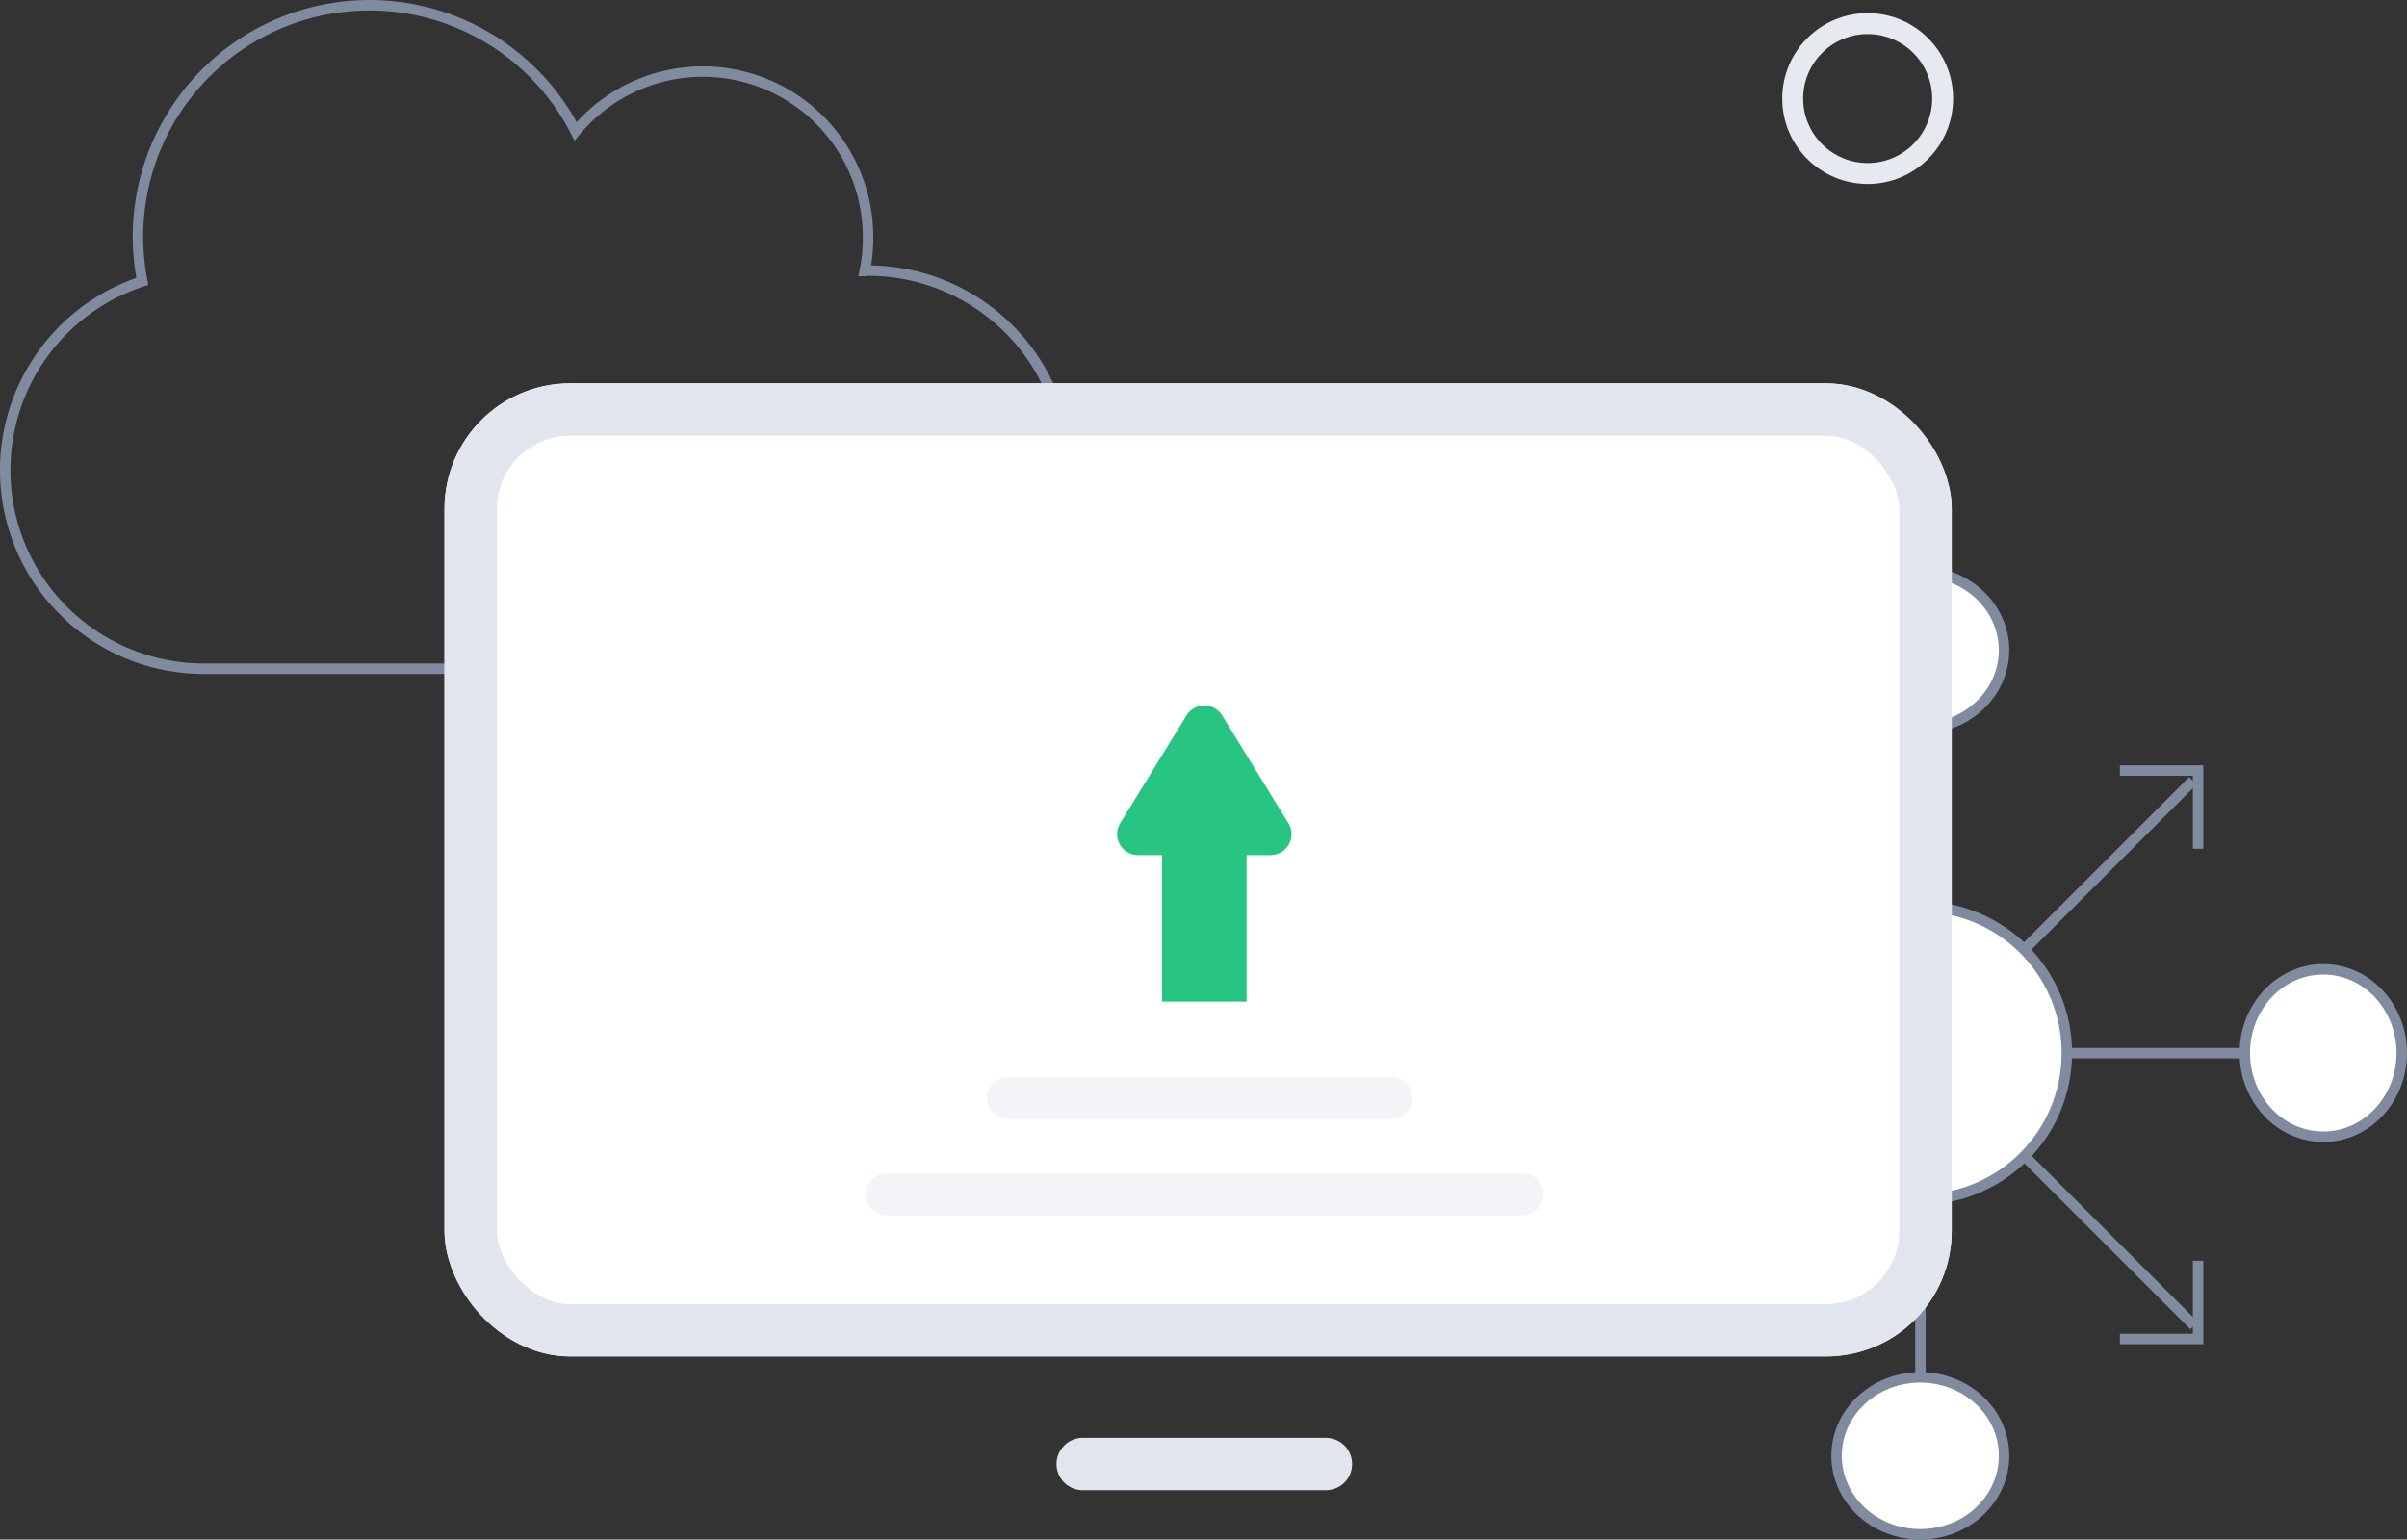 <svg xmlns="http://www.w3.org/2000/svg" width="229.969" height="147.137" viewBox="0 0 229.969 147.137"><rect x="0" y="0" width="229.969" height="147.137" fill="#333333" stroke="none"/><defs><style>.a,.c,.e,.g,.i{fill:none;}.a,.b{stroke:#808b9f;}.b,.d{fill:#fff;}.c,.d{stroke:#e1e5ed;stroke-width:5px;}.c,.e{stroke-linecap:round;}.e{stroke:#f3f4f7;stroke-width:4px;}.f{fill:#28c482;}.g{stroke:#e7e9f0;stroke-width:2px;}.h{stroke:none;}</style></defs><g transform="translate(-52.531 -70.528)"><g transform="translate(-121 21.165)"><g transform="translate(349.484 104)"><line class="a" y2="73.621" transform="translate(7.529 9.203)"/><ellipse class="b" cx="8" cy="7.5" rx="8" ry="7.5" transform="translate(-0.484)"/><ellipse class="b" cx="8" cy="7.5" rx="8" ry="7.5" transform="translate(-0.484 77)"/></g><g transform="translate(403.027 142.484) rotate(90)"><line class="a" y2="73.621" transform="translate(7.529 9.203)"/><ellipse class="b" cx="8" cy="7.5" rx="8" ry="7.5" transform="translate(-0.484 0.026)"/><ellipse class="b" cx="8" cy="7.5" rx="8" ry="7.5" transform="translate(-0.484 77.026)"/></g><g transform="translate(330.595 123.006)"><g transform="translate(52.448 0.979) rotate(45)"><line class="a" y2="73.621"/></g><path class="a" d="M11616.89,2427.359h7.471v7.474" transform="translate(-11571.414 -2427.359)"/><path class="a" d="M11624.36,2434.833h-7.471v-7.475" transform="translate(-11616.89 -2380.508)"/></g><g transform="translate(330.595 123.006)"><g transform="translate(52.557 53.037) rotate(135)"><line class="a" y1="73.621" transform="translate(0 0)"/></g><path class="a" d="M11624.36,2427.359h-7.471v7.474" transform="translate(-11616.89 -2427.359)"/><path class="a" d="M11616.89,2434.833h7.471v-7.475" transform="translate(-11571.414 -2380.508)"/></g><circle class="b" cx="14" cy="14" r="14" transform="translate(343 136)"/></g><path class="a" d="M82.434,25.364c-.119,0-.218.04-.317.04a15.475,15.475,0,0,0,.317-3.21,15.789,15.789,0,0,0-27.94-10.146A22.119,22.119,0,0,0,12.682,22.194a22.535,22.535,0,0,0,.416,4.2,18.974,18.974,0,0,0,5.925,37.016H82.434a19.023,19.023,0,1,0,0-38.046Z" transform="translate(53.031 71.028)"/><g transform="translate(-203 -5112.835)"><line class="c" x2="23.241" transform="translate(358.972 5323.283)"/><g class="d" transform="translate(298 5220)"><rect class="h" width="144" height="93" rx="12"/><rect class="i" x="2.5" y="2.5" width="139" height="88" rx="9.5"/></g><line class="e" x2="36.65" transform="translate(351.82 5288.301)"/><line class="e" x2="60.785" transform="translate(340.2 5297.511)"/><path class="f" d="M-11038.535,2855v-14.01h-2.292a2,2,0,0,1-1.705-3.049l6.327-10.293a2,2,0,0,1,3.409,0l6.328,10.293a2,2,0,0,1-1.705,3.049h-2.292V2855Z" transform="translate(11405.094 2424.092)"/><g class="g" transform="translate(427.808 5186.618)"><circle class="h" cx="6.164" cy="6.164" r="6.164"/><circle class="i" cx="6.164" cy="6.164" r="7.164"/></g></g></g></svg>
